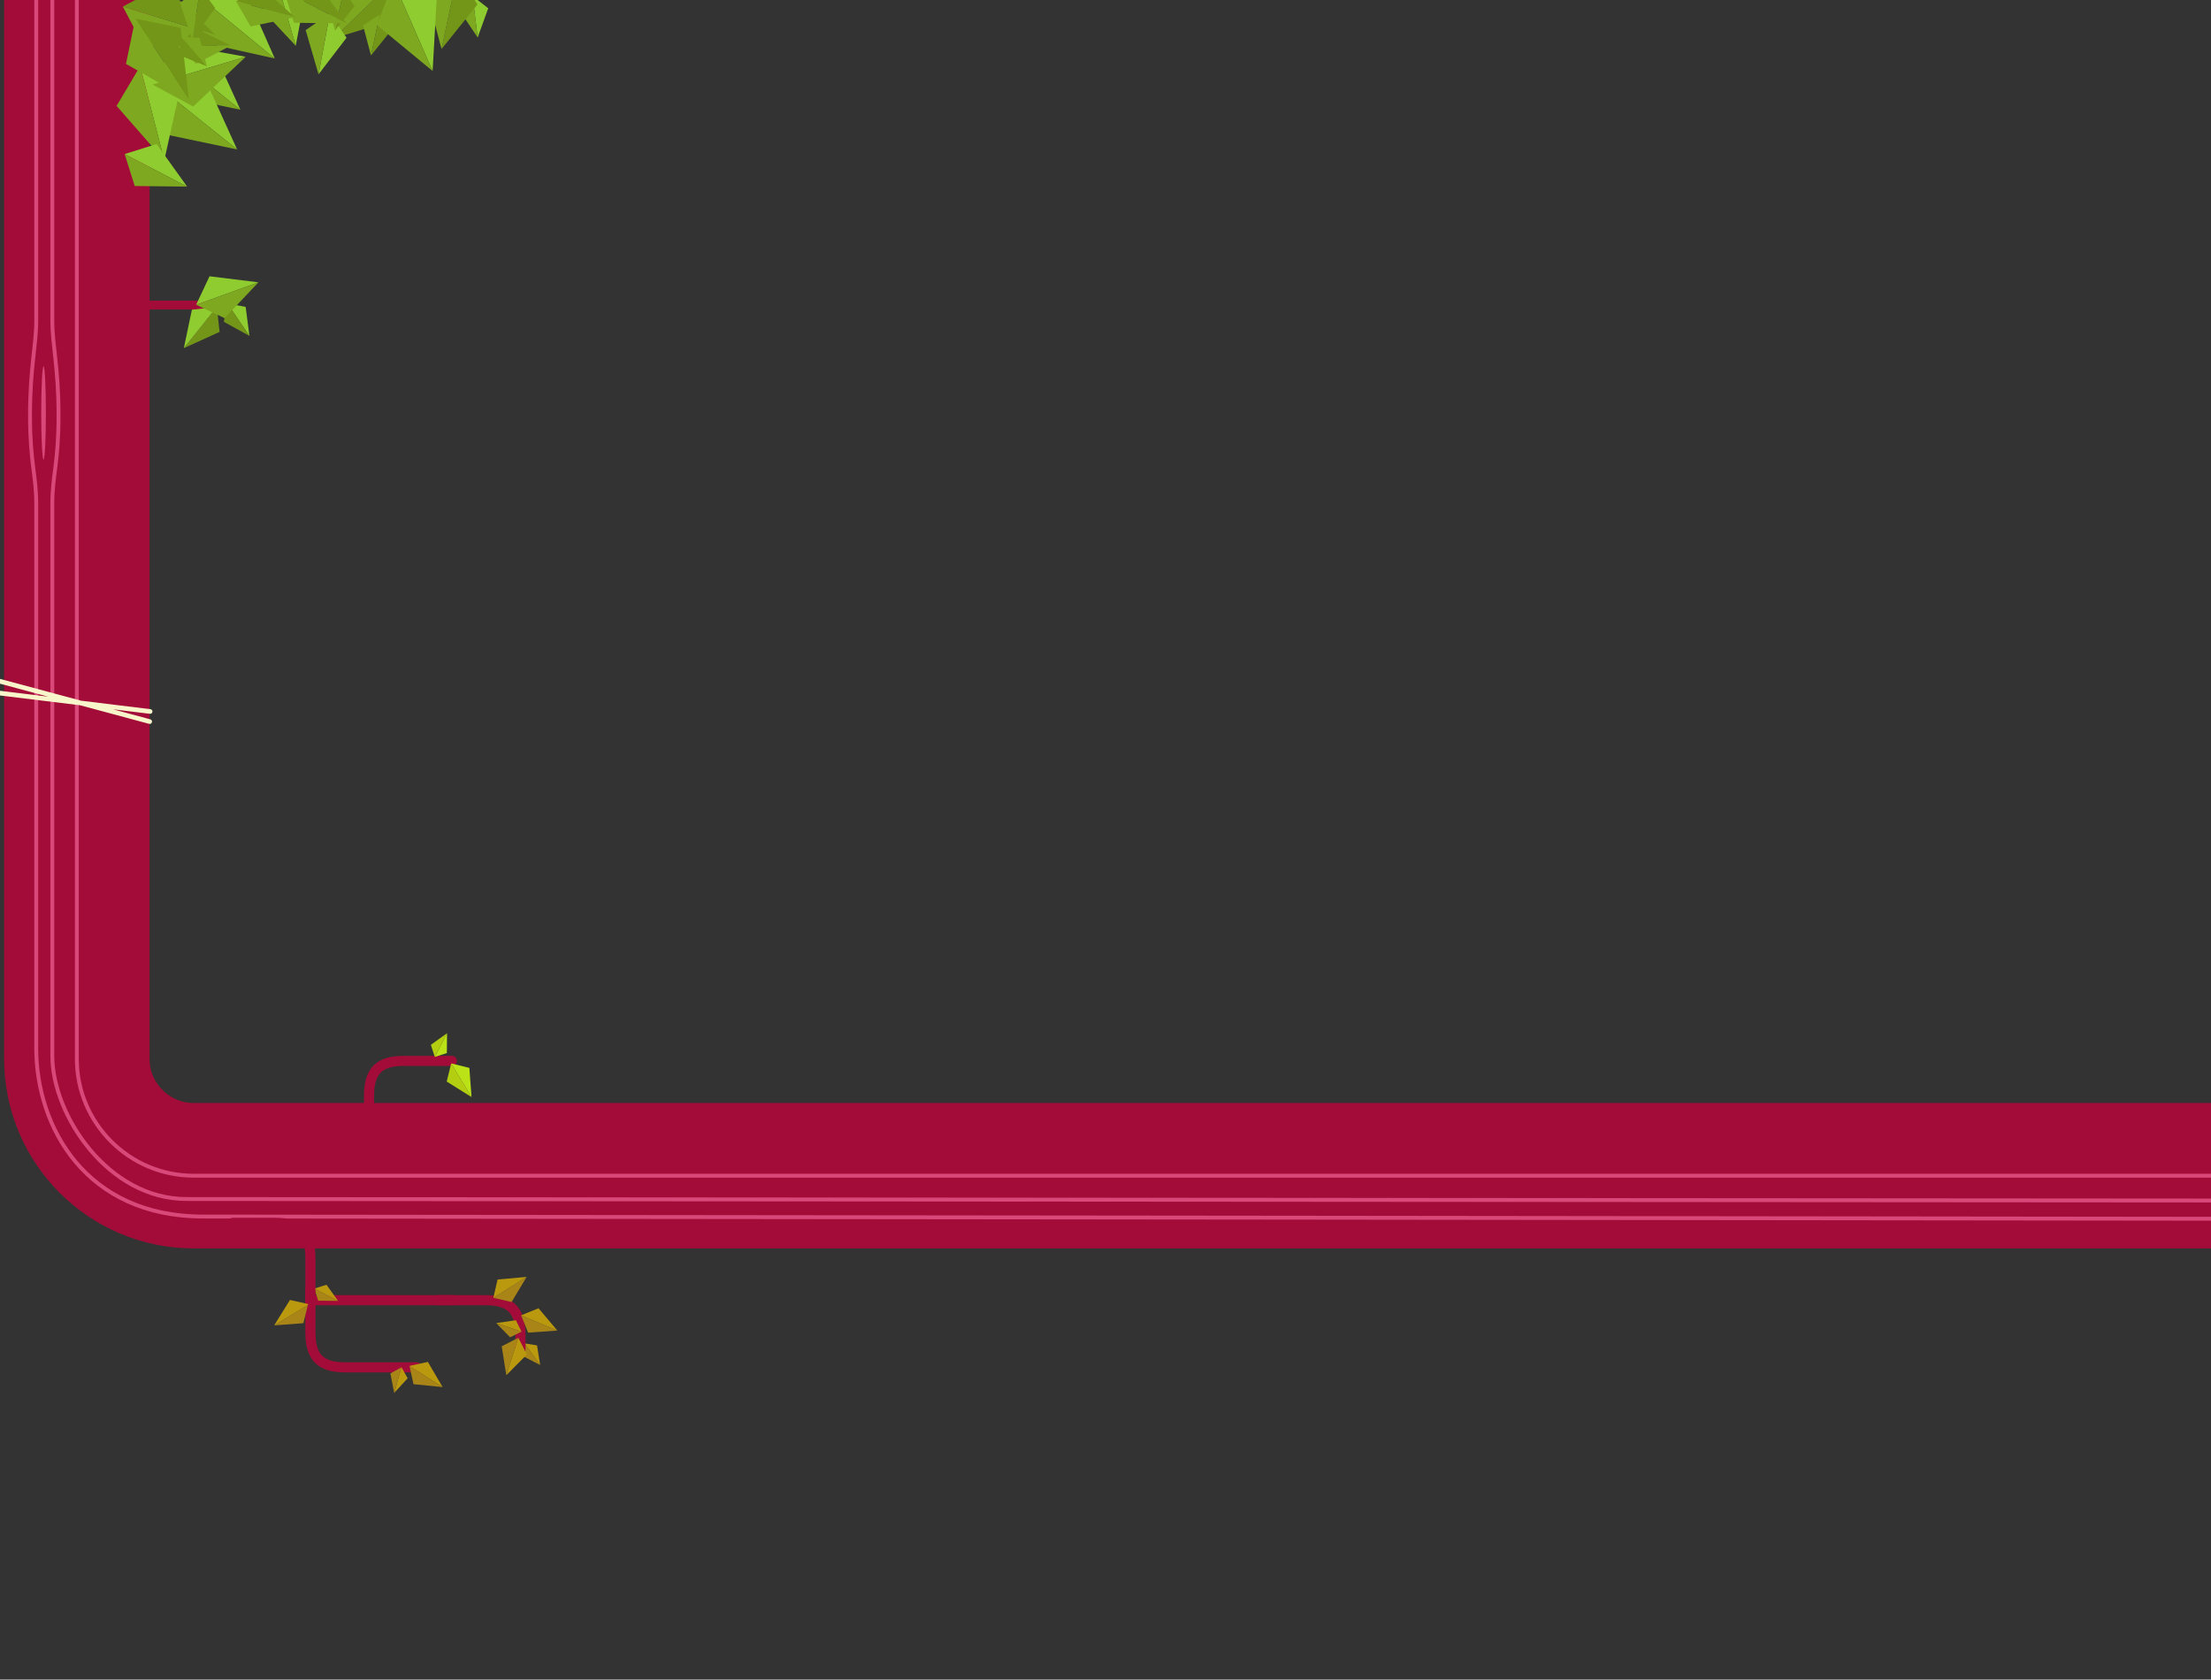 <svg id="Layer_1" data-name="Layer 1" xmlns="http://www.w3.org/2000/svg" width="2842.85" height="2160"><rect width="100%" height="100%" fill="#333333" stroke="none"/><defs><style>.cls-1,.cls-13,.cls-3{fill-opacity:0;stroke-miterlimit:10}.cls-1{stroke:#a30c38}.cls-1,.cls-13,.cls-3{stroke-linecap:round}.cls-1{stroke-width:13px}.cls-3{stroke:#d84878;stroke-width:5px}.cls-5{fill:#b3ce11}.cls-6{fill:#bbe217}.cls-7{fill:#a88516}.cls-8{fill:#ba990f}.cls-10{fill:#749618}.cls-11{fill:#8fcc2f}.cls-12{fill:#7da820}.cls-13{stroke:#f9f5ca;stroke-width:6px}</style></defs><title>tree_fg1</title><path class="cls-1" d="M583.16 1672.11H399.09"/><path d="M2991.24 1512H248.81c-82.5 0-150-67.5-150-150V0" stroke-width="187" stroke="#a30c38" fill-opacity="0" stroke-miterlimit="10"/><path class="cls-3" d="M98.81 0v1362c0 82.5 67.5 150 150 150h2632.43"/><path class="cls-3" d="M46.59 0v412.62c0 31.5-8 60-8 121.49s8 76.5 8 114V1348c0 102 64.27 216.52 214.27 216.52 184 0 2700.38 3 2700.38 3"/><path class="cls-3" d="M67.27 0v412.62c0 31.5 8 60 8 121.49s-8 76.5-8 114V1358c0 75.91 71.58 184 172.47 184 147.33 0 2663.11 2 2715.11 2"/><path d="M59 531.12c0 33.14-1.34 60-3 60s-3-26.86-3-60 1.34-60 3-60 3 26.88 3 60z" fill="#d84878"/><path class="cls-1" d="M474.47 1464.11v-54.54c0-33.49 13.93-45.21 45.21-45.21H581"/><path class="cls-5" d="M606.29 1410.92l-31.91-20 5.77-23.34z"/><path class="cls-6" d="M606.29 1410.92l-26.13-43.31 23.34 5.77zM574.8 1328.76l-.25 25.56-15.55 4.94z"/><path class="cls-5" d="M574.8 1328.76l-15.8 30.5-5-15.57z"/><path class="cls-1" d="M299.35 1572.67h54.53c33.49 0 45.21 13.93 45.21 45.21v61.28"/><path class="cls-7" d="M434.69 1673l-25.56-.25-4.93-15.57z"/><path class="cls-8" d="M434.69 1673l-30.49-15.82 15.57-4.93z"/><path class="cls-7" d="M694.52 1755.49l-22.72-11.72 2.59-16.12z"/><path class="cls-8" d="M694.52 1755.49l-20.13-27.84 16.12 2.59z"/><path class="cls-1" d="M399.09 1658.72v54.54c0 33.49 13.93 45.21 45.21 45.21h91.3M669.21 1735.72v-18.39c0-33.49-13.93-45.21-45.21-45.21h-61.28"/><path class="cls-8" d="M506.84 1791.34l17.33-18.79-8-14.26z"/><path class="cls-7" d="M506.84 1791.34l9.38-33-14.26 8zM352.53 1704.49l43.31-26.13-5.78 23.34z"/><path class="cls-8" d="M352.53 1704.49l43.31-26.13.43-1.29-23.46-5.27z"/><path class="cls-7" d="M569.1 1783.89l-42.6-27.27 5.15 23.48z"/><path class="cls-8" d="M569.1 1783.89l-42.6-27.27 23.64-5.14z"/><path class="cls-7" d="M677.17 1642.17l-42.83 26.92 23.44 5.35z"/><path class="cls-8" d="M677.17 1642.17l-42.83 26.92 5.43-23.57z"/><path class="cls-7" d="M716.64 1711.17l-46.64-19.6 9.09 22.26z"/><path class="cls-8" d="M716.64 1711.17l-46.64-19.6 22.42-9.1z"/><path class="cls-7" d="M651 1768.59l15.46-48.16-21.38 11z"/><path class="cls-8" d="M651 1768.59l15.46-48.16 11 21.54zM638 1701.57l25.3-3.67 7.26 14.62z"/><path class="cls-7" d="M638 1701.57l32.56 11-14.62 7.26z"/><path d="M294.2 398H165.88a5.7 5.7 0 0 1-5.68-5.68 5.7 5.7 0 0 1 5.68-5.68H294.2a5.7 5.7 0 0 1 5.68 5.68 5.7 5.7 0 0 1-5.68 5.68z" fill="#a30c38"/><path class="cls-10" d="M236.36 447.75l46-20.92-3.54-32.08z"/><path class="cls-11" d="M236.36 447.75l42.45-53-32.08 3.55z"/><path class="cls-10" d="M429 49.36l70.27-21.58.88-46.95z"/><path class="cls-12" d="M429 49.36l71.15-68.53-46.95-.88z"/><path class="cls-11" d="M409.57 95.6l36-47.07-21.4-31.22z"/><path class="cls-12" d="M409.57 95.6l14.6-78.29L393 38.72z"/><path class="cls-11" d="M614.15 48.25l13.6-37.6-20.12-15.73z"/><path class="cls-12" d="M614.15 48.25l-6.52-53.33L591.9 15z"/><path class="cls-10" d="M477 71.33l25.08-31.14-13.87-21.41z"/><path class="cls-12" d="M477 71.33l11.16-52.56-21.36 13.92z"/><path class="cls-10" d="M430.68 39.23l25.08-31.14-13.91-21.41z"/><path class="cls-12" d="M430.68 39.23l11.16-52.56L420.43.59z"/><path class="cls-10" d="M567.73 63.05L613.91 5.7l-25.62-39.45z"/><path class="cls-12" d="M567.73 63.05l20.56-96.81-39.45 25.64z"/><path class="cls-11" d="M320.71 432l-4.86-37.33-23.62-4.48z"/><path class="cls-10" d="M320.71 432l-28.48-41.8-4.48 23.62z"/><path class="cls-11" d="M309.07 141.15l-20.92-46-32.07 3.55z"/><path class="cls-12" d="M309.07 141.15l-53-42.45 3.54 32.08z"/><path class="cls-11" d="M304.89 192.21l-38.53-84.72-59.09 6.51z"/><path class="cls-12" d="M304.89 192.21L207.27 114l6.53 59.09z"/><path class="cls-11" d="M556.25 91.33l5.24-92.92-55.36-21.67z"/><path class="cls-12" d="M556.25 91.33L506.13-23.26 484.46 32.1z"/><path class="cls-11" d="M380.23 58.94l11.5-60.85L357.09-21z"/><path class="cls-12" d="M380.23 58.94L357.09-21 338 13.65z"/><path class="cls-11" d="M211.23 206.23l20.13-90.87-51.15-30.3z"/><path class="cls-12" d="M211.23 206.23l-31-121.16-30.3 51.15z"/><path class="cls-11" d="M240.63 240l-39.28-54.79-41.07 12.94z"/><path class="cls-12" d="M240.63 240l-80.35-41.85 12.94 41.07z"/><path class="cls-10" d="M445.47 30.09L406.19-24.7l-41.07 12.93z"/><path class="cls-12" d="M445.47 30.09l-80.35-41.86 12.94 41.07z"/><path class="cls-11" d="M316 73l-91.58-16.54-28.27 52.29z"/><path class="cls-12" d="M316 73l-119.85 35.75L248.44 137z"/><path class="cls-11" d="M353.3 75.22L315.78-9.95l-59.17 5.84z"/><path class="cls-12" d="M353.3 75.22L256.61-4.11 262.45 55z"/><path class="cls-10" d="M379.11 22.1l-43.33-38.82L303.6 1.85z"/><path class="cls-12" d="M379.11 22.1L303.6 1.85 322.17 34z"/><path class="cls-10" d="M277.43 45.27l-67-64.64-52.52 27.79z"/><path class="cls-12" d="M277.43 45.27L157.91 8.42 185.7 61z"/><path class="cls-10" d="M242.86 128.33l-10.64-92.45L174 23.93z"/><path class="cls-12" d="M242.86 128.33L174 23.93l-12 58.24z"/><path class="cls-10" d="M296.93 58.6l-45.42-22.13L229 59.63z"/><path class="cls-12" d="M296.93 58.6l-67.9 1 23.17 22.5z"/><path class="cls-10" d="M247.32 51.5l29.28-41.17-19.16-26z"/><path class="cls-12" d="M247.32 51.5l10.13-67.14-26 19.16z"/><path class="cls-12" d="M266 85.27l-9.33-36.47-24-1.59z"/><path class="cls-10" d="M266 85.27l-33.31-38.05-1.59 24z"/><path class="cls-11" d="M332.29 363.07l-62.9-7.76-17.23 36.63z"/><path class="cls-12" d="M332.29 363.07l-80.12 28.87 36.63 17.23z"/><path class="cls-13" d="M192.48 928L0 876.15M0 891.4L193 915"/></svg>
